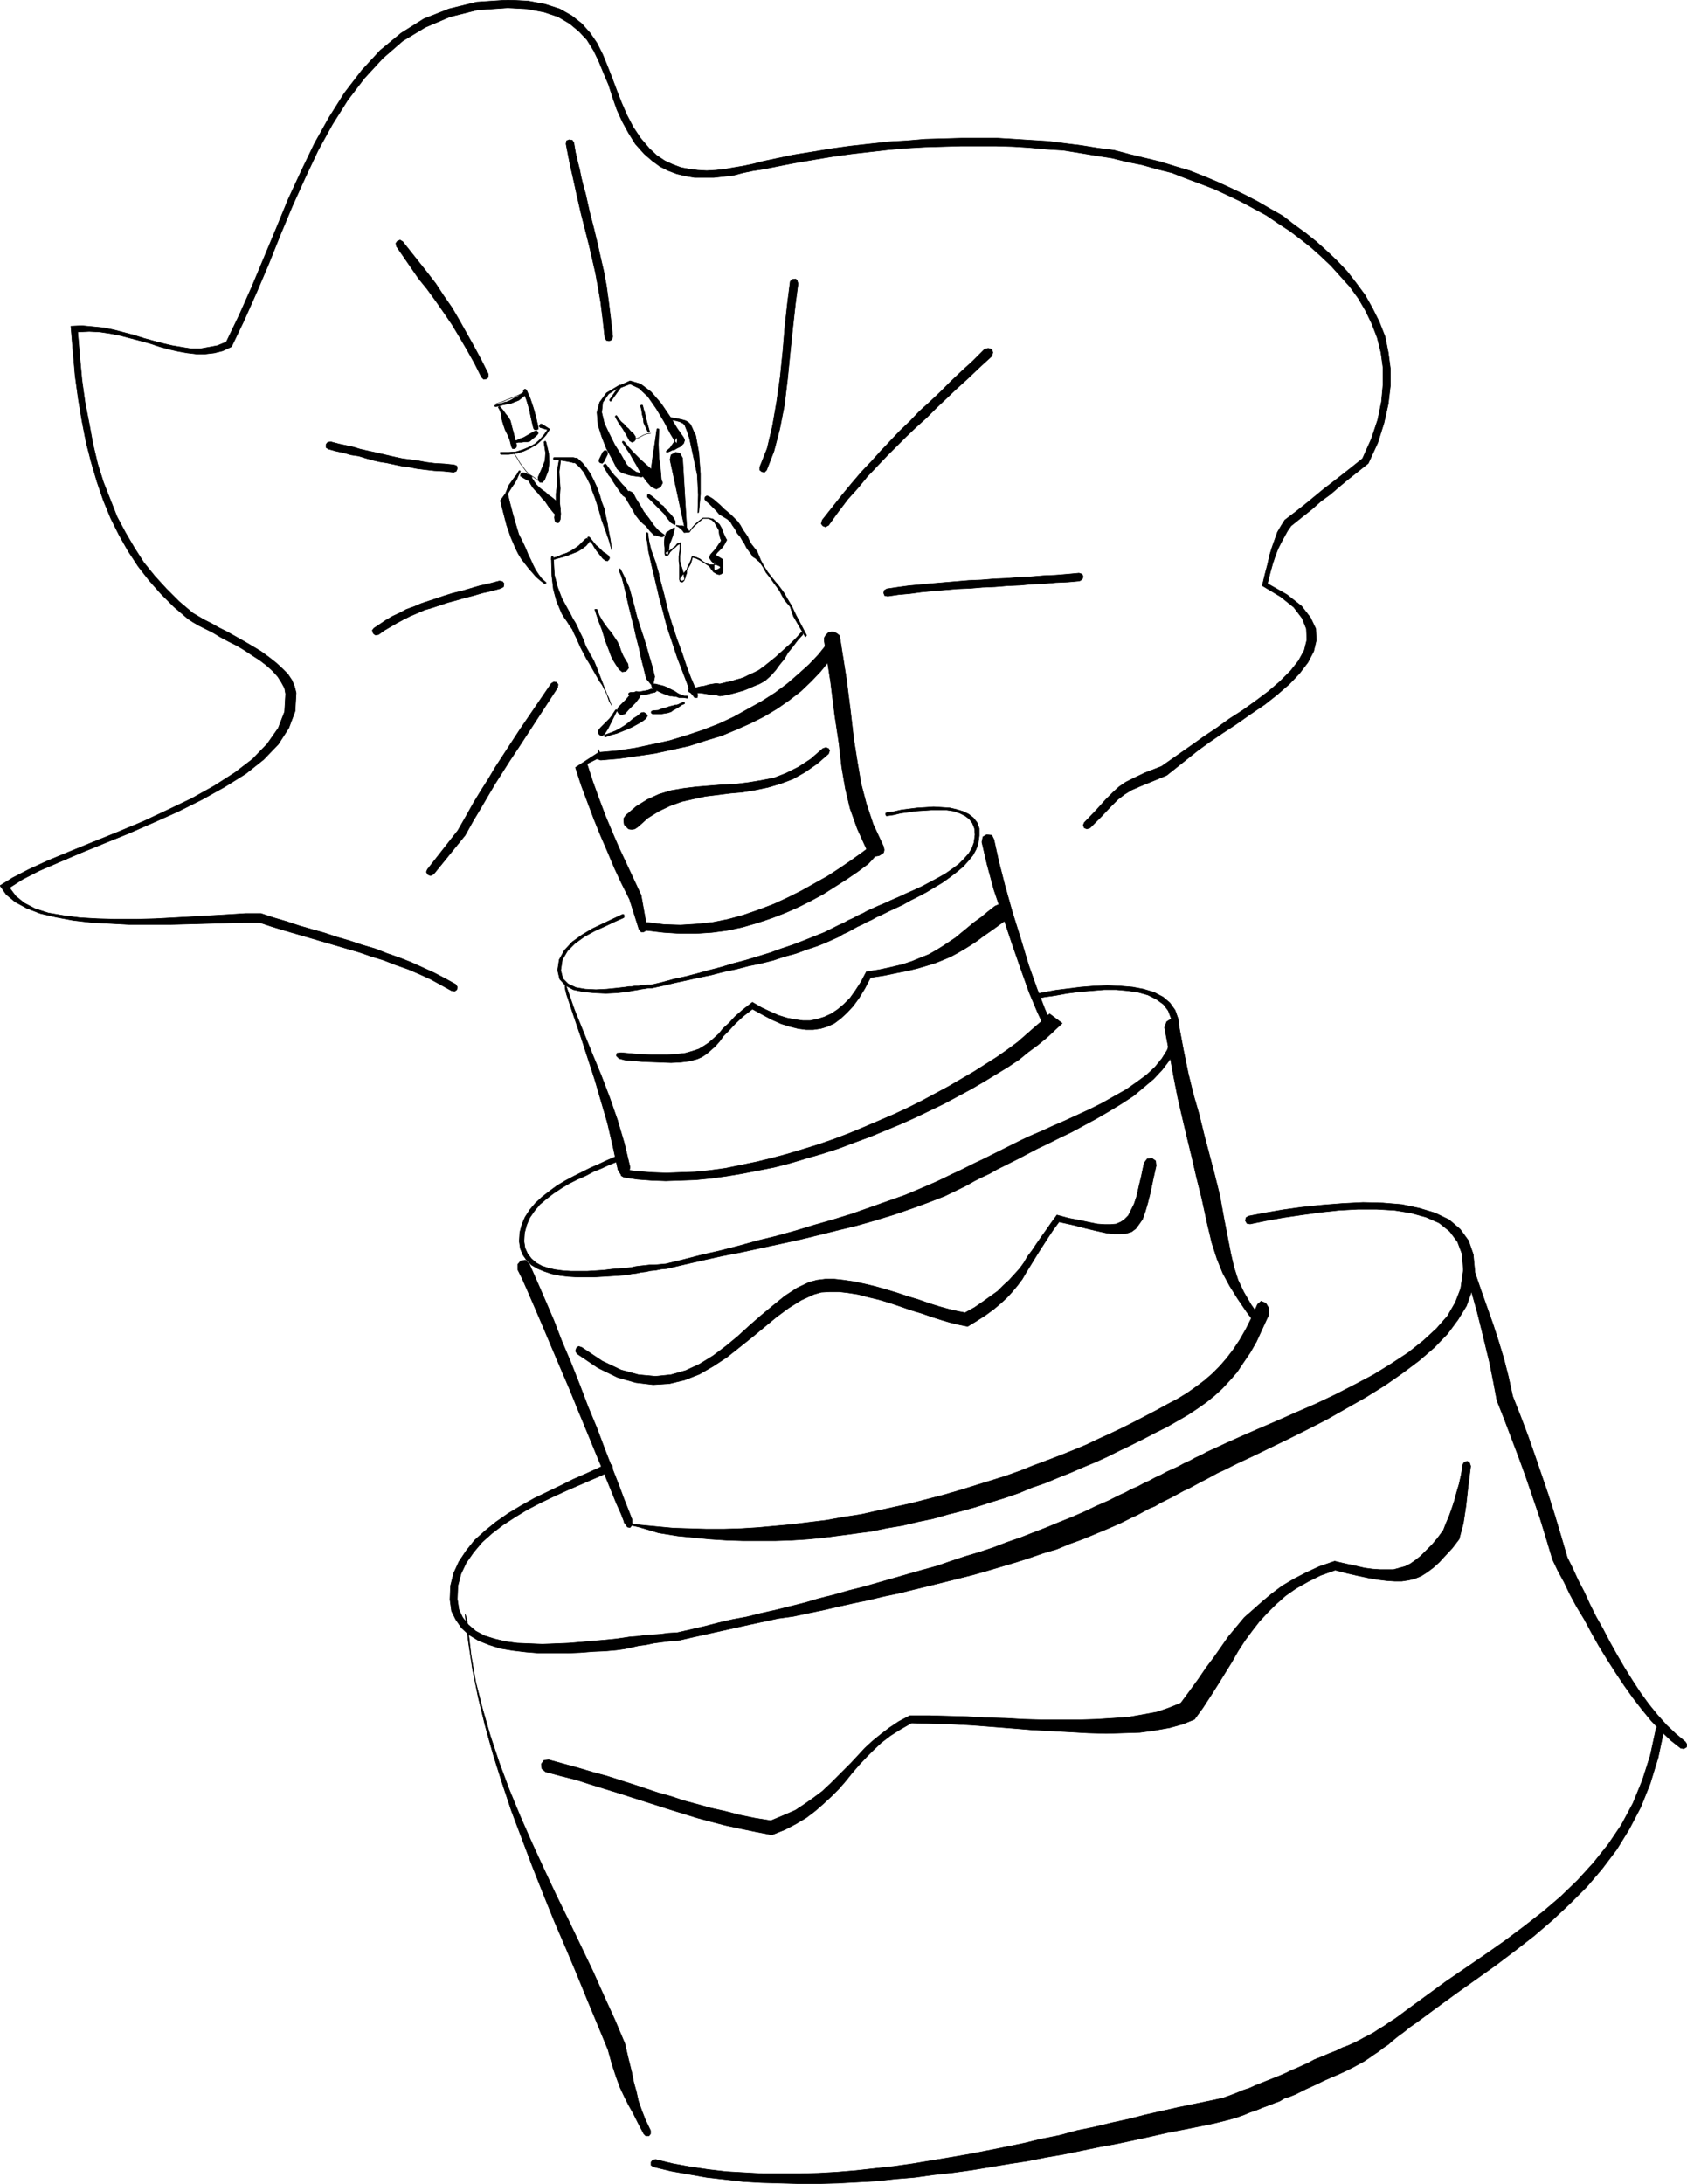 <svg xmlns="http://www.w3.org/2000/svg" width="3.213in" height="4.157in" fill-rule="evenodd" stroke-linecap="round" preserveAspectRatio="none" viewBox="0 0 3213 4157"><style>.pen0{stroke:#000;stroke-width:1;stroke-linejoin:round}.pen1{stroke:none}.brush2{fill:#000}</style><path d="m1163 2800-18 9-21 9-23 10-23 10-24 11-25 12-25 13-23 14-23 15-21 16-19 17-16 19-14 20-10 21-6 23-1 25 3 20 7 15 11 14 14 12 17 9 19 6 21 5 22 3 24 1 24 1 25-1 25-1 24-2 23-2 23-2 20-2 14-2 13-2 14-1 14-2 15-1 15-1 15-2 17-1 26-6 26-6 27-7 26-6 27-5 28-7 27-6 28-7 28-7 27-8 28-7 28-8 28-7 28-8 28-8 28-8 28-8 29-8 26-9 27-9 27-8 27-9 26-10 26-9 23-9 26-10 24-10 25-10 23-10 23-11 23-10 22-11 11-5 11-6 12-5 11-6 11-5 11-6 11-5 11-6 11-5 11-5 11-6 11-5 11-6 11-5 11-6 11-5 26-12 29-13 32-14 35-15 36-16 37-16 38-18 37-19 36-19 34-21 32-21 29-23 25-23 21-24 15-26 10-26 5-35-2-30-9-24-15-20-20-16-25-11-29-8-31-5-34-2h-36l-36 2-37 4-36 5-34 5-33 6-29 6-6-1-3-5 1-6 5-3 31-6 35-6 36-5 39-4 38-3 39-2 38 1 36 3 33 7 30 9 27 13 21 18 16 22 9 26 3 32-6 38-10 28-16 26-20 27-25 26-29 25-32 24-33 23-37 23-37 21-37 21-37 19-36 18-35 17-33 16-30 14-26 13-11 5-11 6-11 6-10 5-11 6-11 6-11 5-11 6-11 6-10 5-12 6-10 6-12 5-11 6-11 6-11 5-22 11-23 10-24 10-24 10-25 9-24 10-27 8-26 9-25 8-27 8-27 8-28 8-28 7-28 7-28 7-29 7-28 7-29 6-29 7-29 6-27 6-30 7-29 6-28 6-29 4-28 6-28 6-27 6-27 6-27 6-27 6-26 6-16 1-16 2-15 2-14 3-15 2-13 3-14 3-14 2-22 2-23 1-25 2-25 1h-53l-25-2-25-3-24-4-22-7-20-8-18-11-14-13-11-16-8-16-3-22 1-26 6-24 10-22 14-21 16-20 20-18 21-17 23-16 25-15 25-14 25-12 25-12 24-12 23-10 22-10 19-9h6l4 3 1 6-4 4z" class="pen1 brush2"/><path fill="none" d="m1163 2800-18 9-21 9-23 10-23 10-24 11-25 12-25 13-23 14-23 15-21 16-19 17-16 19-14 20-10 21-6 23-1 25 3 20 7 15 11 14 14 12 17 9 19 6 21 5 22 3 24 1 24 1 25-1 25-1 24-2 23-2 23-2 20-2 14-2 13-2 14-1 14-2 15-1 15-1 15-2 17-1 26-6 26-6 27-7 26-6 27-5 28-7 27-6 28-7 28-7 27-8 28-7 28-8 28-7 28-8 28-8 28-8 28-8 29-8 26-9 27-9 27-8 27-9 26-10 26-9 23-9 26-10 24-10 25-10 23-10 23-11 23-10 22-11 11-5 11-6 12-5 11-6 11-5 11-6 11-5 11-6 11-5 11-5 11-6 11-5 11-6 11-5 11-6 11-5 26-12 29-13 32-14 35-15 36-16 37-16 38-18 37-19 36-19 34-21 32-21 29-23 25-23 21-24 15-26 10-26 5-35-2-30-9-24-15-20-20-16-25-11-29-8-31-5-34-2h-36l-36 2-37 4-36 5-34 5-33 6-29 6-6-1-3-5 1-6 5-3 31-6 35-6 36-5 39-4 38-3 39-2 38 1 36 3 33 7 30 9 27 13 21 18 16 22 9 26 3 32-6 38-10 28-16 26-20 27-25 26-29 25-32 24-33 23-37 23-37 21-37 21-37 19-36 18-35 17-33 16-30 14-26 13-11 5-11 6-11 6-10 5-11 6-11 6-11 5-11 6-11 6-10 5-12 6-10 6-12 5-11 6-11 6-11 5-22 11-23 10-24 10-24 10-25 9-24 10-27 8-26 9-25 8-27 8-27 8-28 8-28 7-28 7-28 7-29 7-28 7-29 6-29 7-29 6-27 6-30 7-29 6-28 6-29 4-28 6-28 6-27 6-27 6-27 6-27 6-26 6-16 1-16 2-15 2-14 3-15 2-13 3-14 3-14 2-22 2-23 1-25 2-25 1h-53l-25-2-25-3-24-4-22-7-20-8-18-11-14-13-11-16-8-16-3-22 1-26 6-24 10-22 14-21 16-20 20-18 21-17 23-16 25-15 25-14 25-12 25-12 24-12 23-10 22-10 19-9h6l4 3 1 6-4 4" class="pen0"/><path d="m1186 2206-12 6-13 5-15 7-15 6-15 8-16 7-16 8-15 9-15 10-13 10-13 11-10 12-9 13-6 14-4 15-1 16 2 13 5 11 7 9 9 8 11 6 12 4 13 3 15 2 15 1h32l16-1 15-1 16-2 14-1 13-1 9-1 9-2 8-1 9-1 9-1h10l10-1 11-1 33-8 35-9 35-8 35-9 36-10 37-9 36-10 36-11 35-10 36-11 34-12 34-12 34-12 31-13 30-13 29-14 15-7 14-7 14-7 15-7 14-7 14-7 14-7 14-7 16-8 17-8 21-9 22-10 23-10 24-11 24-11 24-12 23-13 23-13 20-14 19-14 16-15 13-16 10-16 6-17 3-23-1-19-6-16-9-12-14-10-16-8-18-5-20-3-22-2h-23l-24 2-24 2-23 3-22 4-21 3-19 4-4-1-1-3v-3l4-2 20-4 22-4 24-3 24-3 25-2 25-1 24 1 24 2 21 4 20 6 17 9 13 11 10 14 6 17 2 21-3 24-7 18-10 17-13 17-16 17-19 16-19 16-23 15-23 14-24 14-24 13-24 13-23 11-22 11-21 10-19 10-15 8-14 7-14 7-14 7-14 8-15 7-14 7-14 8-14 7-29 14-31 12-33 12-32 11-36 11-35 10-37 9-36 9-37 9-37 8-37 8-37 8-36 7-36 8-35 8-34 8-11 1-10 2-10 1-9 2-9 1-9 2-9 1-9 2-14 1-15 1-16 1-17 1h-33l-17-1-16-2-15-3-15-5-12-5-12-7-9-9-7-10-5-12-2-14 1-17 4-15 6-14 9-14 11-13 12-11 14-11 15-11 15-9 17-9 16-8 16-8 16-7 15-7 14-6 12-6h4l2 2 1 4-3 3z" class="pen1 brush2"/><path fill="none" d="m1186 2206-12 6-13 5-15 7-15 6-15 8-16 7-16 8-15 9-15 10-13 10-13 11-10 12-9 13-6 14-4 15-1 16 2 13 5 11 7 9 9 8 11 6 12 4 13 3 15 2 15 1h32l16-1 15-1 16-2 14-1 13-1 9-1 9-2 8-1 9-1 9-1h10l10-1 11-1 33-8 35-9 35-8 35-9 36-10 37-9 36-10 36-11 35-10 36-11 34-12 34-12 34-12 31-13 30-13 29-14 15-7 14-7 14-7 15-7 14-7 14-7 14-7 14-7 16-8 17-8 21-9 22-10 23-10 24-11 24-11 24-12 23-13 23-13 20-14 19-14 16-15 13-16 10-16 6-17 3-23-1-19-6-16-9-12-14-10-16-8-18-5-20-3-22-2h-23l-24 2-24 2-23 3-22 4-21 3-19 4-4-1-1-3v-3l4-2 20-4 22-4 24-3 24-3 25-2 25-1 24 1 24 2 21 4 20 6 17 9 13 11 10 14 6 17 2 21-3 24-7 18-10 17-13 17-16 17-19 16-19 16-23 15-23 14-24 14-24 13-24 13-23 11-22 11-21 10-19 10-15 8-14 7-14 7-14 7-14 8-15 7-14 7-14 8-14 7-29 14-31 12-33 12-32 11-36 11-35 10-37 9-36 9-37 9-37 8-37 8-37 8-36 7-36 8-35 8-34 8-11 1-10 2-10 1-9 2-9 1-9 2-9 1-9 2-14 1-15 1-16 1-17 1h-33l-17-1-16-2-15-3-15-5-12-5-12-7-9-9-7-10-5-12-2-14 1-17 4-15 6-14 9-14 11-13 12-11 14-11 15-11 15-9 17-9 16-8 16-8 16-7 15-7 14-6 12-6h4l2 2 1 4-3 3" class="pen0"/><path d="m1188 1747-16 7-19 9-20 9-20 11-18 13-14 14-10 17-3 20 4 16 10 10 15 7 18 3 20 1 20-1 20-2 17-2 6-1h5l6-1h6l5-1h7l6-1h7l21-5 22-6 23-5 23-6 22-6 23-6 23-7 23-6 23-7 23-7 22-8 21-7 21-8 20-8 20-8 18-9 10-5 9-4 9-5 9-4 9-5 9-4 9-5 9-4 11-5 12-5 13-6 14-6 15-7 16-7 15-7 15-8 15-8 14-8 13-9 12-9 10-10 9-10 6-10 4-11 2-15-1-12-4-10-6-8-8-6-10-5-12-4-13-2h-29l-15 1-15 1-14 2-15 2-12 3-13 2h-2l-1-2v-3l2-1 14-2 13-3 15-2 16-2 17-1 14-1 16 1 15 1 13 3 13 4 10 5 9 7 7 9 4 11v14l-2 15-4 11-6 11-9 11-10 11-12 10-13 10-14 10-15 9-15 9-15 8-16 8-14 8-15 7-13 6-12 6-11 5-9 5-9 4-9 5-9 4-9 5-9 5-9 4-8 5-20 9-19 8-21 7-22 8-22 6-21 7-24 6-24 5-23 6-24 5-23 6-24 5-23 5-23 5-21 5-23 5h-7l-6 1-7 1-5 1-6 1-6 1-5 1-6 1-18 2-21 1-22-1-21-2-19-4-15-8-11-12-4-17 3-20 10-18 15-16 18-13 20-12 21-10 19-9 17-8h3l1 2v2l-1 2z" class="pen1 brush2"/><path fill="none" d="m1188 1747-16 7-19 9-20 9-20 11-18 13-14 14-10 17-3 20 4 16 10 10 15 7 18 3 20 1 20-1 20-2 17-2 6-1h5l6-1h6l5-1h7l6-1h7l21-5 22-6 23-5 23-6 22-6 23-6 23-7 23-6 23-7 23-7 22-8 21-7 21-8 20-8 20-8 18-9 10-5 9-4 9-5 9-4 9-5 9-4 9-5 9-4 11-5 12-5 13-6 14-6 15-7 16-7 15-7 15-8 15-8 14-8 13-9 12-9 10-10 9-10 6-10 4-11 2-15-1-12-4-10-6-8-8-6-10-5-12-4-13-2h-29l-15 1-15 1-14 2-15 2-12 3-13 2h-2l-1-2v-3l2-1 14-2 13-3 15-2 16-2 17-1 14-1 16 1 15 1 13 3 13 4 10 5 9 7 7 9 4 11v14l-2 15-4 11-6 11-9 11-10 11-12 10-13 10-14 10-15 9-15 9-15 8-16 8-14 8-15 7-13 6-12 6-11 5-9 5-9 4-9 5-9 4-9 5-9 5-9 4-8 5-20 9-19 8-21 7-22 8-22 6-21 7-24 6-24 5-23 6-24 5-23 6-24 5-23 5-23 5-21 5-23 5h-7l-6 1-7 1-5 1-6 1-6 1-5 1-6 1-18 2-21 1-22-1-21-2-19-4-15-8-11-12-4-17 3-20 10-18 15-16 18-13 20-12 21-10 19-9 17-8h3l1 2v2l-1 2" class="pen0"/><path d="m1188 2898 31 5 31 3 32 3 31 1 33 1h32l33-1 32-2 33-3 33-3 32-4 33-4 33-6 33-5 31-7 32-7 32-7 31-8 31-8 31-9 29-9 29-9 29-9 28-10 25-10 27-10 26-10 25-10 24-10 23-11 22-10 21-10 24-12 23-12 21-11 20-11 19-10 18-11 17-12 16-12 15-13 14-14 13-15 13-17 12-18 12-21 11-22 11-25 7-6 9 4 6 10-1 13-12 26-11 24-12 21-13 19-12 18-14 16-14 15-14 13-16 13-17 12-18 12-19 11-21 12-22 11-23 12-26 13-21 10-22 11-22 10-24 10-23 10-25 10-24 10-26 9-24 10-26 9-26 8-28 9-28 8-28 7-28 8-29 6-29 7-30 5-29 6-30 4-30 4-31 4-30 3-31 2-31 1h-62l-31-1-31-2-31-3-31-3-31-5-6-1-10-3-13-4-14-4-13-3-10-4-6-2z" class="pen1 brush2"/><path fill="none" d="m1188 2898 31 5 31 3 32 3 31 1 33 1h32l33-1 32-2 33-3 33-3 32-4 33-4 33-6 33-5 31-7 32-7 32-7 31-8 31-8 31-9 29-9 29-9 29-9 28-10 25-10 27-10 26-10 25-10 24-10 23-11 22-10 21-10 24-12 23-12 21-11 20-11 19-10 18-11 17-12 16-12 15-13 14-14 13-15 13-17 12-18 12-21 11-22 11-25 7-6 9 4 6 10-1 13-12 26-11 24-12 21-13 19-12 18-14 16-14 15-14 13-16 13-17 12-18 12-19 11-21 12-22 11-23 12-26 13-21 10-22 11-22 10-24 10-23 10-25 10-24 10-26 9-24 10-26 9-26 8-28 9-28 8-28 7-28 8-29 6-29 7-30 5-29 6-30 4-30 4-31 4-30 3-31 2-31 1h-62l-31-1-31-2-31-3-31-3-31-5-6-1-10-3-13-4-14-4-13-3-10-4-6-2h0" class="pen0"/><path d="m1190 2227 26 3 26 2 27 1 27-1 28-1 29-3 29-4 29-6 29-6 29-7 30-8 30-9 29-9 29-10 29-11 29-12 28-12 28-12 28-13 26-13 26-14 26-14 24-14 24-14 22-14 22-14 20-14 19-14 16-14 16-14 15-13 14-13 24 18-14 13-15 14-17 14-19 14-17 14-21 14-23 14-23 14-24 14-26 14-26 14-27 13-27 13-29 13-29 12-29 12-30 11-29 11-31 10-31 9-30 9-31 8-30 6-31 6-30 5-29 4-30 3-28 1-29 1-27-1-27-2-26-4-5-3-1-5 2-5 6-1z" class="pen1 brush2"/><path fill="none" d="m1190 2227 26 3 26 2 27 1 27-1 28-1 29-3 29-4 29-6 29-6 29-7 30-8 30-9 29-9 29-10 29-11 29-12 28-12 28-12 28-13 26-13 26-14 26-14 24-14 24-14 22-14 22-14 20-14 19-14 16-14 16-14 15-13 14-13 24 18-14 13-15 14-17 14-19 14-17 14-21 14-23 14-23 14-24 14-26 14-26 14-27 13-27 13-29 13-29 12-29 12-30 11-29 11-31 10-31 9-30 9-31 8-30 6-31 6-30 5-29 4-30 3-28 1-29 1-27-1-27-2-26-4-5-3-1-5 2-5 6-1" class="pen0"/><path d="m1232 1756 33 4 31 1 32-2 29-3 30-6 29-8 29-10 29-11 26-12 26-13 25-14 25-14 23-15 22-15 21-15 20-15 8-1 1 10-6 15-11 12-20 15-22 15-22 14-22 14-24 13-24 12-25 11-26 10-27 9-28 8-28 6-30 4-30 2h-31l-31-2-34-4-5-3-1-6 2-4 6-2z" class="pen1 brush2"/><path fill="none" d="m1232 1756 33 4 31 1 32-2 29-3 30-6 29-8 29-10 29-11 26-12 26-13 25-14 25-14 23-15 22-15 21-15 20-15 8-1 1 10-6 15-11 12-20 15-22 15-22 14-22 14-24 13-24 12-25 11-26 10-27 9-28 8-28 6-30 4-30 2h-31l-31-2-34-4-5-3-1-6 2-4 6-2" class="pen0"/><path d="m1249 4111 33 8 33 6 34 5 34 4 35 2 35 2h70l36-1 35-2 36-3 36-4 37-4 35-5 36-6 36-6 35-6 36-7 35-7 34-7 33-8 35-7 33-9 34-7 33-8 32-7 31-8 31-7 31-7 29-6 29-6 28-6 14-5 13-5 12-5 12-4 11-5 10-4 10-4 10-4 10-4 10-4 9-4 10-5 10-4 11-5 11-5 11-6 15-6 14-6 13-5 12-6 11-4 11-5 10-5 9-5 10-5 9-5 9-6 10-6 10-7 11-7 11-8 12-9 37-27 37-27 38-26 38-26 37-26 36-27 36-28 34-29 32-31 30-33 28-35 25-37 22-41 18-44 15-47 11-51 3-5 6-1 4 3 2 6-11 52-15 49-18 45-22 42-24 39-28 37-29 34-32 32-33 31-35 30-36 28-37 28-38 27-38 27-37 27-38 28-13 9-11 9-11 8-10 8-9 8-9 6-9 7-9 6-10 7-9 6-11 6-11 6-12 6-13 6-14 6-16 7-12 6-11 5-11 5-10 5-10 5-10 4-10 3-10 6-11 4-10 4-11 4-12 5-12 4-12 5-14 5-14 4-28 7-29 6-30 6-31 6-31 7-32 7-33 7-33 6-34 7-34 7-35 6-35 7-33 5-36 6-36 6-36 5-37 4-36 5-37 3-36 4-37 2-36 2-37 1h-36l-36-1-36-1-35-2-35-4-35-4-34-6-34-6-33-8-5-3v-6l3-4 6-1z" class="pen1 brush2"/><path fill="none" d="m1249 4111 33 8 33 6 34 5 34 4 35 2 35 2h70l36-1 35-2 36-3 36-4 37-4 35-5 36-6 36-6 35-6 36-7 35-7 34-7 33-8 35-7 33-9 34-7 33-8 32-7 31-8 31-7 31-7 29-6 29-6 28-6 14-5 13-5 12-5 12-4 11-5 10-4 10-4 10-4 10-4 10-4 9-4 10-5 10-4 11-5 11-5 11-6 15-6 14-6 13-5 12-6 11-4 11-5 10-5 9-5 10-5 9-5 9-6 10-6 10-7 11-7 11-8 12-9 37-27 37-27 38-26 38-26 37-26 36-27 36-28 34-29 32-31 30-33 28-35 25-37 22-41 18-44 15-47 11-51 3-5 6-1 4 3 2 6-11 52-15 49-18 45-22 42-24 39-28 37-29 34-32 32-33 31-35 30-36 28-37 28-38 27-38 27-37 27-38 28-13 9-11 9-11 8-10 8-9 8-9 6-9 7-9 6-10 7-9 6-11 6-11 6-12 6-13 6-14 6-16 7-12 6-11 5-11 5-10 5-10 5-10 4-10 3-10 6-11 4-10 4-11 4-12 5-12 4-12 5-14 5-14 4-28 7-29 6-30 6-31 6-31 7-32 7-33 7-33 6-34 7-34 7-35 6-35 7-33 5-36 6-36 6-36 5-37 4-36 5-37 3-36 4-37 2-36 2-37 1h-36l-36-1-36-1-35-2-35-4-35-4-34-6-34-6-33-8-5-3v-6l3-4 6-1" class="pen0"/><path d="m891 3098 6 52 9 52 13 51 15 52 17 51 19 51 21 51 22 50 23 50 23 49 24 49 23 48 23 48 21 47 21 46 19 45 7 30 6 24 4 20 5 18 4 18 6 17 7 18 10 21v6l-3 4h-6l-4-4-11-21-9-18-9-16-8-16-8-17-7-19-8-24-8-29-19-46-20-48-20-49-21-50-22-51-21-52-21-53-20-53-20-53-18-54-17-54-15-54-13-53-11-54-8-53-6-50v-2l2 6 2 9 1 10z" class="pen1 brush2"/><path fill="none" d="m891 3098 6 52 9 52 13 51 15 52 17 51 19 51 21 51 22 50 23 50 23 49 24 49 23 48 23 48 21 47 21 46 19 45 7 30 6 24 4 20 5 18 4 18 6 17 7 18 10 21v6l-3 4h-6l-4-4-11-21-9-18-9-16-8-16-8-17-7-19-8-24-8-29-19-46-20-48-20-49-21-50-22-51-21-52-21-53-20-53-20-53-18-54-17-54-15-54-13-53-11-54-8-53-6-50v-2l2 6 2 9 1 10" class="pen0"/><path d="m2800 2394 11 34 11 32 11 31 11 31 10 31 10 33 9 35 8 37 15 38 14 37 13 37 13 38 13 38 12 38 12 40 12 41 10 20 10 22 12 23 11 24 12 24 13 23 13 25 14 25 14 24 15 24 15 23 16 22 17 21 17 19 18 17 18 15 3 5-1 5-5 3-6-1-19-15-19-18-18-19-18-22-17-22-17-24-16-24-16-25-16-26-14-25-14-26-14-23-13-24-11-23-12-22-10-21-12-40-12-39-13-38-13-38-13-36-14-37-14-37-15-38-7-37-7-35-8-33-8-33-8-32-9-32-9-33-10-33 1-6 5-3 5 1 4 4z" class="pen1 brush2"/><path fill="none" d="m2800 2394 11 34 11 32 11 31 11 31 10 31 10 33 9 35 8 37 15 38 14 37 13 37 13 38 13 38 12 38 12 40 12 41 10 20 10 22 12 23 11 24 12 24 13 23 13 25 14 25 14 24 15 24 15 23 16 22 17 21 17 19 18 17 18 15 3 5-1 5-5 3-6-1-19-15-19-18-18-19-18-22-17-22-17-24-16-24-16-25-16-26-14-25-14-26-14-23-13-24-11-23-12-22-10-21-12-40-12-39-13-38-13-38-13-36-14-37-14-37-15-38-7-37-7-35-8-33-8-33-8-32-9-32-9-33-10-33 1-6 5-3 5 1 4 4" class="pen0"/><path d="m2245 1951 9 48 9 44 10 41 11 38 9 37 10 38 10 38 10 40 8 44 7 36 6 31 6 26 8 25 11 23 14 24 19 27 3 8v7l-4 3-6-4-21-28-17-25-15-24-13-24-11-27-10-31-9-38-10-46-10-40-9-39-9-37-9-38-9-39-8-41-8-44-9-48 4-11 8-5 9 2 6 9z" class="pen1 brush2"/><path fill="none" d="m2245 1951 9 48 9 44 10 41 11 38 9 37 10 38 10 38 10 40 8 44 7 36 6 31 6 26 8 25 11 23 14 24 19 27 3 8v7l-4 3-6-4-21-28-17-25-15-24-13-24-11-27-10-31-9-38-10-46-10-40-9-39-9-37-9-38-9-39-8-41-8-44-9-48 4-11 8-5 9 2 6 9" class="pen0"/><path d="m1008 2406 8 18 11 25 13 30 15 35 15 39 17 40 17 43 16 42 17 41 15 40 14 36 13 33 10 27 8 20 5 13 2 5v10l-4 5-5-1-5-7-2-5-5-13-9-20-11-27-13-32-15-36-16-39-17-41-17-42-18-42-17-40-16-38-15-35-13-30-11-25-9-18v-10l6-7 9-1 7 7z" class="pen1 brush2"/><path fill="none" d="m1008 2406 8 18 11 25 13 30 15 35 15 39 17 40 17 43 16 42 17 41 15 40 14 36 13 33 10 27 8 20 5 13 2 5v10l-4 5-5-1-5-7-2-5-5-13-9-20-11-27-13-32-15-36-16-39-17-41-17-42-18-42-17-40-16-38-15-35-13-30-11-25-9-18v-10l6-7 9-1 7 7" class="pen0"/><path d="m1079 1879 15 43 17 42 17 42 17 41 16 42 15 43 13 44 11 46-2 10-7 4-9-1-5-8-10-46-10-43-12-41-12-41-13-40-13-40-14-41-14-42-2-8-1-7 1-3 2 4z" class="pen1 brush2"/><path fill="none" d="m1079 1879 15 43 17 42 17 42 17 41 16 42 15 43 13 44 11 46-2 10-7 4-9-1-5-8-10-46-10-43-12-41-12-41-13-40-13-40-14-41-14-42-2-8-1-7 1-3 2 4" class="pen0"/><path d="m1893 1598 9 41 12 47 14 50 16 51 15 50 16 45 15 39 13 29v6l-3 4-6 1-4-4-14-30-16-38-16-45-17-49-17-51-17-50-13-48-10-43 2-10 7-4 10 1 4 8z" class="pen1 brush2"/><path fill="none" d="m1893 1598 9 41 12 47 14 50 16 51 15 50 16 45 15 39 13 29v6l-3 4-6 1-4-4-14-30-16-38-16-45-17-49-17-51-17-50-13-48-10-43 2-10 7-4 10 1 4 8" class="pen0"/><path d="m1144 1441-26 13 11 34 12 33 12 32 13 31 13 30 14 30 14 30 14 30 11 61-1 6-5 3h-5l-4-5-18-57-15-30-14-30-13-31-13-30-13-32-12-32-12-32-11-34 43-28v-6h1l2 5 2 9z" class="pen1 brush2"/><path fill="none" d="m1144 1441-26 13 11 34 12 33 12 32 13 31 13 30 14 30 14 30 14 30 11 61-1 6-5 3h-5l-4-5-18-57-15-30-14-30-13-31-13-30-13-32-12-32-12-32-11-34 43-28v-6h1l2 5 2 9" class="pen0"/><path d="m1600 1216 12 76 8 63 6 52 7 44 7 41 10 38 13 39 20 43 1 6-1 5-4 3-5 3-6 1-6-1-5-2-4-5-20-44-14-39-9-38-7-41-5-44-8-53-8-64-12-78v-7l3-5 5-5 5-1h5l6 3 5 4 1 6z" class="pen1 brush2"/><path fill="none" d="m1600 1216 12 76 8 63 6 52 7 44 7 41 10 38 13 39 20 43 1 6-1 5-4 3-5 3-6 1-6-1-5-2-4-5-20-44-14-39-9-38-7-41-5-44-8-53-8-64-12-78v-7l3-5 5-5 5-1h5l6 3 5 4 1 6" class="pen0"/><path d="m1143 1432 34-3 33-5 33-7 32-7 33-10 30-10 31-12 28-13 27-15 27-15 25-16 23-17 22-19 20-18 18-19 16-20 9-6 5 7-1 13-8 17-17 21-18 19-20 19-22 17-23 16-25 15-26 13-27 12-29 12-30 9-31 10-32 7-32 7-34 5-35 5-35 3-6-2-2-5 2-5 5-3z" class="pen1 brush2"/><path fill="none" d="m1143 1432 34-3 33-5 33-7 32-7 33-10 30-10 31-12 28-13 27-15 27-15 25-16 23-17 22-19 20-18 18-19 16-20 9-6 5 7-1 13-8 17-17 21-18 19-20 19-22 17-23 16-25 15-26 13-27 12-29 12-30 9-31 10-32 7-32 7-34 5-35 5-35 3-6-2-2-5 2-5 5-3" class="pen0"/><path d="m991 898-4 8-3 7-4 7-5 7-8 13 3 13 6 23 6 21 6 20 9 18 5 11 4 10 5 10 4 9 5 10 6 9 6 8 7 6 1 1v1l-2 1h-1l-8-6-8-7-7-8-7-8-7-9-7-9-6-10-5-10-9-21-8-23-6-23-6-24 10-14 6-15 5-7 5-7 5-6 4-7 1-1h1l1 1v1z" class="pen1 brush2"/><path fill="none" d="m991 898-4 8-3 7-4 7-5 7-8 13 3 13 6 23 6 21 6 20 9 18 5 11 4 10 5 10 4 9 5 10 6 9 6 8 7 6 1 1v1l-2 1h-1l-8-6-8-7-7-8-7-8-7-9-7-9-6-10-5-10-9-21-8-23-6-23-6-24 10-14 6-15 5-7 5-7 5-6 4-7 1-1h1l1 1v1" class="pen0"/><path d="M1055 871h37l4 1h3l10 9 8 10 8 12 6 12 6 13 5 14 4 14 5 13 3 15 3 13 2 13 3 15 1 6 1 8 1 7v1l-5-18-7-20-7-19-5-18-4-13-4-12-5-13-4-12-6-12-6-11-8-10-9-8h-3l-3-1-5-1-5-1-6-1-6-1-6-1h-6l-1-1v-2l1-1z" class="pen1 brush2"/><path fill="none" d="M1055 871h37l4 1h3l10 9 8 10 8 12 6 12 6 13 5 14 4 14 5 13 3 15 3 13 2 13 3 15 1 6 1 8 1 7v1l-5-18-7-20-7-19-5-18-4-13-4-12-5-13-4-12-6-12-6-11-8-10-9-8h-3l-3-1-5-1-5-1-6-1-6-1-6-1h-6l-1-1v-2l1-1" class="pen0"/><path d="m1051 1063 10-3 9-4 9-3 8-4 8-5 7-5 6-6 6-6 3-2 4 1 2 2-1 4-6 7-8 6-8 5-8 3-10 4-9 3-11 3-10 3h-1l-1-1v-1l1-1z" class="pen1 brush2"/><path fill="none" d="m1051 1063 10-3 9-4 9-3 8-4 8-5 7-5 6-6 6-6 3-2 4 1 2 2-1 4-6 7-8 6-8 5-8 3-10 4-9 3-11 3-10 3h-1l-1-1v-1l1-1" class="pen0"/><path d="m1054 1061 2 34 6 23 8 21 12 22 5 9 4 8 5 8 4 8 4 9 4 8 4 9 3 9 2 4 4 7 3 6 2 3 5 9 5 12 5 13 5 13 5 13 5 13 4 12 5 9-2-4-4-11-5-10-3-6-4-8-5-7-4-7-4-7-4-7-4-7-4-7-5-8-11-21-4-9-4-9-4-8-4-9-5-7-5-8-5-7-5-8-10-24-6-22-3-26-1-35 1-2h2l1 2z" class="pen1 brush2"/><path fill="none" d="m1054 1061 2 34 6 23 8 21 12 22 5 9 4 8 5 8 4 8 4 9 4 8 4 9 3 9 2 4 4 7 3 6 2 3 5 9 5 12 5 13 5 13 5 13 5 13 4 12 5 9-2-4-4-11-5-10-3-6-4-8-5-7-4-7-4-7-4-7-4-7-4-7-5-8-11-21-4-9-4-9-4-8-4-9-5-7-5-8-5-7-5-8-10-24-6-22-3-26-1-35 1-2h2l1 2" class="pen0"/><path d="m1123 1023 4 5 4 5 4 5 5 4 5 5 4 4 5 3 5 4 2 4-1 3-3 3-4-1-5-4-4-5-4-5-4-5-4-6-4-7-4-4-4-6-1-1 1-2h1l2 1z" class="pen1 brush2"/><path fill="none" d="m1123 1023 4 5 4 5 4 5 5 4 5 5 4 4 5 3 5 4 2 4-1 3-3 3-4-1-5-4-4-5-4-5-4-5-4-6-4-7-4-4-4-6-1-1 1-2h1l2 1" class="pen0"/><path d="m1182 1084 6 12 5 11 5 11 4 14 6 22 5 20 6 19 6 18 6 19 5 18 6 20 5 20-3 15v2h-2l-1-1-10-12-5-20-5-20-4-19-5-19-4-18-5-20-5-20-5-22-3-13-3-12-3-11-5-12v-1l1-2h1l1 1z" class="pen1 brush2"/><path fill="none" d="m1182 1084 6 12 5 11 5 11 4 14 6 22 5 20 6 19 6 18 6 19 5 18 6 20 5 20-3 15v2h-2l-1-1-10-12-5-20-5-20-4-19-5-19-4-18-5-20-5-20-5-22-3-13-3-12-3-11-5-12v-1l1-2h1l1 1" class="pen0"/><path d="m1178 1346 7-7 7-7 6-7 8-6 6-3 5 3 3 4-3 6-7 9-6 6-7 7-7 8-7 2-5-3-3-5 3-7z" class="pen1 brush2"/><path fill="none" d="m1178 1346 7-7 7-7 6-7 8-6 6-3 5 3 3 4-3 6-7 9-6 6-7 7-7 8-7 2-5-3-3-5 3-7" class="pen0"/><path d="M1201 1318h6l6-1h5l5-1 6-1 5-1 5-2 6-1h3l2 2v3l-3 2-6 1-6 2-5 1-6 1h-11l-6 2h-6l-3-2-1-2 1-2 3-1z" class="pen1 brush2"/><path fill="none" d="M1201 1318h6l6-1h5l5-1 6-1 5-1 5-2 6-1h3l2 2v3l-3 2-6 1-6 2-5 1-6 1h-11l-6 2h-6l-3-2-1-2 1-2 3-1" class="pen0"/><path d="m1175 1353-6 12-6 12-5 10-7 11-5 3-4-2-3-4 1-5 4-5 4-4 5-5 4-4 4-4 4-5 3-5 4-6 1-1h1l1 1v1z" class="pen1 brush2"/><path fill="none" d="m1175 1353-6 12-6 12-5 10-7 11-5 3-4-2-3-4 1-5 4-5 4-4 5-5 4-4 4-4 4-5 3-5 4-6 1-1h1l1 1v1" class="pen0"/><path d="m1152 1399 11-4 10-4 9-5 8-5 8-6 8-7 8-5 7-6 5-1 5 3 2 4-3 5-8 6-9 5-9 5-9 4-10 4-10 4-11 3-11 4h-1l-1-2v-1l1-1z" class="pen1 brush2"/><path fill="none" d="m1152 1399 11-4 10-4 9-5 8-5 8-6 8-7 8-5 7-6 5-1 5 3 2 4-3 5-8 6-9 5-9 5-9 4-10 4-10 4-11 3-11 4h-1l-1-2v-1l1-1" class="pen0"/><path d="m1243 1353 11-1 2-1 2-1 11-3 6-2 4-1 4-1 3-1h3l3-1 4-2 5-2h1l2 1v1l-1 1-5 2-4 3-3 2-2 1-3 2-4 2-4 3-6 2-12 2h-17l-2-1-1-2 1-2 2-1z" class="pen1 brush2"/><path fill="none" d="m1243 1353 11-1 2-1 2-1 11-3 6-2 4-1 4-1 3-1h3l3-1 4-2 5-2h1l2 1v1l-1 1-5 2-4 3-3 2-2 1-3 2-4 2-4 3-6 2-12 2h-17l-2-1-1-2 1-2 2-1" class="pen0"/><path d="m1308 1329-6-1h-9l-5-2h-3l-5-1h-4l-5-2-6-2-7-3-6-3-7-3-3-3-1-4 3-3h4l8 2 8 2 5 2 8 4 4 2 4 2 3 2 3 2 4 2 4 1 4 2h6l1 1v3h-2z" class="pen1 brush2"/><path fill="none" d="m1308 1329-6-1h-9l-5-2h-3l-5-1h-4l-5-2-6-2-7-3-6-3-7-3-3-3-1-4 3-3h4l8 2 8 2 5 2 8 4 4 2 4 2 3 2 3 2 4 2 4 1 4 2h6l1 1v3h-2" class="pen0"/><path d="m1137 1160 4 11 5 9 6 9 6 8 6 7 6 9 6 9 4 9 3 9 4 9 4 7 5 8 1 8-5 6-7 1-6-5-6-9-5-8-4-8-4-11-7-18-6-20-7-18-7-21v-1h4z" class="pen1 brush2"/><path fill="none" d="m1137 1160 4 11 5 9 6 9 6 8 6 7 6 9 6 9 4 9 3 9 4 9 4 7 5 8 1 8-5 6-7 1-6-5-6-9-5-8-4-8-4-11-7-18-6-20-7-18-7-21v-1h4M979 863l6 9 5 9 6 8 6 8 6 6 8 5 8 6 10 4" class="pen0"/><path d="m1040 842 5 21 1 17-2 16-7 18-4 4h-5l-3-4v-6l7-16 6-15 1-15-3-20v-1l2-1h1l1 2z" class="pen1 brush2"/><path fill="none" d="m1040 842 5 21 1 17-2 16-7 18-4 4h-5l-3-4v-6l7-16 6-15 1-15-3-20v-1l2-1h1l1 2" class="pen0"/><path d="M955 861h14l14-1 13-4 12-5 11-6 9-8 8-9 7-10-14-4-2-2 1-3 2-2 3 1 14 9-7 11-8 9-10 9-12 7-13 6-13 4-15 2h-15l-1-1v-3h2z" class="pen1 brush2"/><path fill="none" d="M955 861h14l14-1 13-4 12-5 11-6 9-8 8-9 7-10-14-4-2-2 1-3 2-2 3 1 14 9-7 11-8 9-10 9-12 7-13 6-13 4-15 2h-15l-1-1v-3h2" class="pen0"/><path d="m974 850-3-12-4-10-5-10-4-12-2-7-1-8-2-8-3-6-1-1 1-2h1l2 1 5 6 5 7 5 6 4 7 3 12 3 11 3 12 3 12-1 4-3 2h-4l-2-4z" class="pen1 brush2"/><path fill="none" d="m974 850-3-12-4-10-5-10-4-12-2-7-1-8-2-8-3-6-1-1 1-2h1l2 1 5 6 5 7 5 6 4 7 3 12 3 11 3 12 3 12-1 4-3 2h-4l-2-4m-30-81 9-3 8-3 7-3 8-3 7-3 7-3 6-3 7-3" class="pen0"/><path d="m1003 743 7 16 6 18 5 18 4 18v4l-3 1h-4l-2-3-4-17-4-19-5-17-6-16v-3l2-2h2l2 2z" class="pen1 brush2"/><path fill="none" d="m1003 743 7 16 6 18 5 18 4 18v4l-3 1h-4l-2-3-4-17-4-19-5-17-6-16v-3l2-2h2l2 2" class="pen0"/><path d="m978 840 7-2 6-3 6-2 7-4 14-8 4-1 2 2 1 3-2 3-14 12-4 1h-7l-4 1h-7l-4 1-4 1h-1l-1-2v-1l1-1z" class="pen1 brush2"/><path fill="none" d="m978 840 7-2 6-3 6-2 7-4 14-8 4-1 2 2 1 3-2 3-14 12-4 1h-7l-4 1h-7l-4 1-4 1h-1l-1-2v-1l1-1" class="pen0"/><path d="m944 771 6-2 5-1 5-2 5-1 5-2 4-2 5-3 5-2 14-10 2-1 2 1 1 3-1 2-14 11-5 2-5 2-5 2-5 1-6 1-5 1-6 2-6 1h-2l-1-1v-1l2-1z" class="pen1 brush2"/><path fill="none" d="m944 771 6-2 5-1 5-2 5-1 5-2 4-2 5-3 5-2 14-10 2-1 2 1 1 3-1 2-14 11-5 2-5 2-5 2-5 1-6 1-5 1-6 2-6 1h-2l-1-1v-1l2-1" class="pen0"/><path d="m999 900 13 6 1 1v3l8 12 6 6 6 5 6 4 5 5 6 4 5 4 6 6 5 6 1 6-2 4-2 5 2 6 1 2v3h-1l-4-5-3-3-3-3-4-5-5-6-4-6-4-6-5-5-4-5-5-6-5-5-5-6-6-10-1-2-3-1-10-6-3-2 1-4 2-2h5z" class="pen1 brush2"/><path fill="none" d="m999 900 13 6 1 1v3l8 12 6 6 6 5 6 4 5 5 6 4 5 4 6 6 5 6 1 6-2 4-2 5 2 6 1 2v3h-1l-4-5-3-3-3-3-4-5-5-6-4-6-4-6-5-5-4-5-5-6-5-5-5-6-6-10-1-2-3-1-10-6-3-2 1-4 2-2h5" class="pen0"/><path d="m1068 875-3 23 1 17 1 15-1 15v12l1 10 1 11-1 11-3 6h-4l-3-3-1-7 2-11v-11l1-12v-11l2-15v-28l4-22 1-2h2v2z" class="pen1 brush2"/><path fill="none" d="m1068 875-3 23 1 17 1 15-1 15v12l1 10 1 11-1 11-3 6h-4l-3-3-1-7 2-11v-11l1-12v-11l2-15v-28l4-22 1-2h2v2" class="pen0"/><path d="m1189 841 8 10 8 9 8 8 8 8 9 8 9 8 9 9 10 9 4 9-4 8-8 4-9-4-9-10-8-11-6-10-6-11-6-10-6-11-7-10-7-11-1-1 1-2h1l2 1z" class="pen1 brush2"/><path fill="none" d="m1189 841 8 10 8 9 8 8 8 8 9 8 9 8 9 9 10 9 4 9-4 8-8 4-9-4-9-10-8-11-6-10-6-11-6-10-6-11-7-10-7-11-1-1 1-2h1l2 1" class="pen0"/><path d="m1255 818-1 28 1 25 3 23 2 24-3 8-7 3-7-2-4-8 1-24 3-24 4-26 4-28 1-1h1l2 1v1z" class="pen1 brush2"/><path fill="none" d="m1255 818-1 28 1 25 3 23 2 24-3 8-7 3-7-2-4-8 1-24 3-24 4-26 4-28 1-1h1l2 1v1" class="pen0"/><path d="m1175 792 4 6 4 5 5 4 4 5 5 4 4 5 5 4 4 6 1 5-3 4-4 2-5-3-7-13-6-10-7-10-7-12v-2l2-1 1 1z" class="pen1 brush2"/><path fill="none" d="m1175 792 4 6 4 5 5 4 4 5 5 4 4 5 5 4 4 6 1 5-3 4-4 2-5-3-7-13-6-10-7-10-7-12v-2l2-1 1 1m37 43 7-3 7-4 6-2 7-1" class="pen0"/><path d="m1224 772 2 8 2 6 2 9 2 8 5 18v1l-1 1h-1l-1-1-8-17-1-9-2-7-1-8-2-8v-1l2-1h1l1 1z" class="pen1 brush2"/><path fill="none" d="m1224 772 2 8 2 6 2 9 2 8 5 18v1l-1 1h-1l-1-1-8-17-1-9-2-7-1-8-2-8v-1l2-1h1l1 1" class="pen0"/><path d="m1181 736-22 14-11 16-2 19 5 21 9 19 11 22 12 19 9 16 2 3 3 3 3 3 4 3 4 2 4 3 5 1 5 1 3 1v2l-1 3-2 1-7-1-7-1-7-1-7-2-6-2-5-2-4-3-4-4-9-18-11-20-9-23-7-22-2-24 5-19 13-18 25-15h1l1 1v1l-1 1z" class="pen1 brush2"/><path fill="none" d="m1181 736-22 14-11 16-2 19 5 21 9 19 11 22 12 19 9 16 2 3 3 3 3 3 4 3 4 2 4 3 5 1 5 1 3 1v2l-1 3-2 1-7-1-7-1-7-1-7-2-6-2-5-2-4-3-4-4-9-18-11-20-9-23-7-22-2-24 5-19 13-18 25-15h1l1 1v1l-1 1" class="pen0"/><path d="m1270 858 6-5 4-6 5-7 3-7 1 1 1 4-1 5-1 1-11-18-12-23-15-25-16-23-17-16-17-8-18 7-18 25-1 1-1-1-1-1v-1l19-27 20-9 20 6 20 15 19 22 17 25 14 23 12 17 1 3 1 2-1 3-1 3-3 3-3 3-4 2-4 2-3 2-5 1-4 2-5 2h-1l-1-1v-1l1-1z" class="pen1 brush2"/><path fill="none" d="m1270 858 6-5 4-6 5-7 3-7 1 1 1 4-1 5-1 1-11-18-12-23-15-25-16-23-17-16-17-8-18 7-18 25-1 1-1-1-1-1v-1l19-27 20-9 20 6 20 15 19 22 17 25 14 23 12 17 1 3 1 2-1 3-1 3-3 3-3 3-4 2-4 2-3 2-5 1-4 2-5 2h-1l-1-1v-1l1-1" class="pen0"/><path d="m1157 865-7 14-3 3-4-1-2-2v-4l7-14 3-3h4l2 3v4z" class="pen1 brush2"/><path fill="none" d="m1157 865-7 14-3 3-4-1-2-2v-4l7-14 3-3h4l2 3v4" class="pen0"/><path d="m1155 885 5 7 5 7 5 6 5 5 5 6 5 6 6 6 5 7 1 5-2 4-5 2-4-3-5-7-5-7-4-6-4-6-4-7-5-6-4-7-5-8-1-3 2-2 2-1 2 2z" class="pen1 brush2"/><path fill="none" d="m1155 885 5 7 5 7 5 6 5 5 5 6 5 6 6 6 5 7 1 5-2 4-5 2-4-3-5-7-5-7-4-6-4-6-4-7-5-6-4-7-5-8-1-3 2-2 2-1 2 2" class="pen0"/><path d="m1205 938 2 3 4 8 7 11 8 14 10 13 9 13 9 10 8 6 3 2v2l-3 2h-3l-10-3h-3l-8-8-4-5-4-5-5-4-4-4-4-4-3-4-4-5-3-6-16-27-1-7 4-4 5-1 6 3z" class="pen1 brush2"/><path fill="none" d="m1205 938 2 3 4 8 7 11 8 14 10 13 9 13 9 10 8 6 3 2v2l-3 2h-3l-10-3h-3l-8-8-4-5-4-5-5-4-4-4-4-4-3-4-4-5-3-6-16-27-1-7 4-4 5-1 6 3" class="pen0"/><path d="m1234 1022 6 25 8 22 7 24 3 30v2h-3v-2l-3-30-7-23-8-23-6-24v-2h2l1 1z" class="pen1 brush2"/><path fill="none" d="m1234 1022 6 25 8 22 7 24 3 30v2h-3v-2l-3-30-7-23-8-23-6-24v-2h2l1 1" class="pen0"/><path d="m1234 1015 2 17 3 15 4 15 5 13 4 15 5 13 4 15 4 15 6 25 8 28 10 30 10 27 9 27 8 21 6 14 2 5 5 13-1 5h-5l-8-10-2-5-5-14-8-21-10-26-10-30-10-30-8-31-7-26-7-30-7-29-6-27-4-33v-2h2l1 1z" class="pen1 brush2"/><path fill="none" d="m1234 1015 2 17 3 15 4 15 5 13 4 15 5 13 4 15 4 15 6 25 8 28 10 30 10 27 9 27 8 21 6 14 2 5 5 13-1 5h-5l-8-10-2-5-5-14-8-21-10-26-10-30-10-30-8-31-7-26-7-30-7-29-6-27-4-33v-2h2l1 1" class="pen0"/><path d="M1316 1309h10l8-2 7-1 7-2 4-1 6-1 6-1 7 1 12-3 10-2 9-3 8-2 8-3 8-4 9-4 10-5 11-8 10-8 10-8 10-9 10-9 10-9 10-10 10-11h3v4l-10 11-9 12-9 11-7 12-9 11-8 11-9 10-11 10-11 6-10 4-9 4-10 4-10 3-11 3-12 3-13 2-7-2h-7l-6-1-5-1-6-1-7-1h-17l-4-2-1-3 1-3 4-2z" class="pen1 brush2"/><path fill="none" d="M1316 1309h10l8-2 7-1 7-2 4-1 6-1 6-1 7 1 12-3 10-2 9-3 8-2 8-3 8-4 9-4 10-5 11-8 10-8 10-8 10-9 10-9 10-9 10-10 10-11h3v4l-10 11-9 12-9 11-7 12-9 11-8 11-9 10-11 10-11 6-10 4-9 4-10 4-10 3-11 3-12 3-13 2-7-2h-7l-6-1-5-1-6-1-7-1h-17l-4-2-1-3 1-3 4-2" class="pen0"/><path d="m1533 1211-22-38-6-18-11-13-5-9-4-8-5-7-6-8-7-10-8-10-6-11-7-10-3-2-4-4-5-3-1-2-11-15-4-8-4-6-4-7-6-7-4-8-5-7-4-7-6-5-15-9-6-7-7-7-6-6-7-6-2-3 1-4 3-2 4 1 8 5 7 6 7 6 7 7 13 11 7 7 6 6 5 7 5 9 5 7 4 6 3 7 4 7 11 14 7 17 6 11 7 11 7 9 8 10 6 7 6 8 5 7 5 9 9 15 8 17 20 38v1l-1 1v1l-2-1z" class="pen1 brush2"/><path fill="none" d="m1533 1211-22-38-6-18-11-13-5-9-4-8-5-7-6-8-7-10-8-10-6-11-7-10-3-2-4-4-5-3-1-2-11-15-4-8-4-6-4-7-6-7-4-8-5-7-4-7-6-5-15-9-6-7-7-7-6-6-7-6-2-3 1-4 3-2 4 1 8 5 7 6 7 6 7 7 13 11 7 7 6 6 5 7 5 9 5 7 4 6 3 7 4 7 11 14 7 17 6 11 7 11 7 9 8 10 6 7 6 8 5 7 5 9 9 15 8 17 20 38v1l-1 1v1l-2-1" class="pen0"/><path d="m1278 795 12 2 9 2 7 2 5 3 4 4 3 6 3 7 4 8 6 33 3 40v39l-3 33-1 2h-1v-2l1-32-2-38-8-38-7-32-3-9-2-6-2-5-2-5-3-3-6-3-7-2-11-2-1-1v-3h2z" class="pen1 brush2"/><path fill="none" d="m1278 795 12 2 9 2 7 2 5 3 4 4 3 6 3 7 4 8 6 33 3 40v39l-3 33-1 2h-1v-2l1-32-2-38-8-38-7-32-3-9-2-6-2-5-2-5-3-3-6-3-7-2-11-2-1-1v-3h2" class="pen0"/><path d="m1300 872 8 133v1l-2 1h-2v-2l-28-130 2-9 9-5 8 2 5 9z" class="pen1 brush2"/><path fill="none" d="m1300 872 8 133v1l-2 1h-2v-2l-28-130 2-9 9-5 8 2 5 9" class="pen0"/><path d="m1242 945 6 5 5 4 5 6 6 4 3 5 5 5 5 5 5 6 4 7v6l-1 1-7-4-5-6-4-5-4-6-6-6-5-5-5-5-5-5-6-6-5-5v-4l3-1 6 4z" class="pen1 brush2"/><path fill="none" d="m1242 945 6 5 5 4 5 6 6 4 3 5 5 5 5 5 5 6 4 7v6l-1 1-7-4-5-6-4-5-4-6-6-6-5-5-5-5-5-5-6-6-5-5v-4l3-1 6 4" class="pen0"/><path d="m1045 3350 29 8 29 8 27 8 26 7 25 8 25 8 24 8 24 8 25 7 24 8 26 7 25 7 27 6 27 7 29 6 31 5 24-10 23-10 18-12 17-12 16-12 15-14 13-13 14-14 13-13 13-14 13-14 14-13 16-13 17-13 18-12 21-11h36l37 1 36 1 37 2 37 1 34 2 36 1h69l33-1 31-2 30-2 28-5 27-5 23-8 22-9 17-23 16-22 15-22 15-20 14-20 14-20 15-18 15-18 16-14 18-16 18-15 20-15 22-13 23-12 26-12 29-10 21 5 19 4 17 4 15 2 15 1h25l11-3 11-3 10-5 10-7 10-8 10-10 11-11 11-13 11-15 5-13 6-14 5-14 5-15 4-15 5-17 4-18 3-19 3-5 6-1 4 3 2 6-5 40-4 36-5 33-8 30-13 17-13 14-12 13-11 10-12 9-11 7-12 5-12 3-13 2h-14l-15-1-16-2-18-3-19-4-22-5-23-6-28 10-24 12-23 13-20 14-18 16-16 16-15 16-14 18-14 19-13 20-12 21-13 21-13 21-14 22-15 23-16 22-22 9-25 7-28 5-29 4-31 1-33 1-35-1-35-2-37-2-37-2-36-3-38-3-39-3-38-2-39-1-37-1-21 12-19 12-17 13-15 14-14 14-14 15-13 15-12 15-13 15-14 14-15 14-16 14-17 13-20 12-21 11-25 10-31-6-29-6-28-6-27-7-26-7-26-8-26-8-25-8-25-8-25-8-25-8-26-8-26-8-28-9-28-7-30-8-7-6-1-9 5-7 9-1z" class="pen1 brush2"/><path fill="none" d="m1045 3350 29 8 29 8 27 8 26 7 25 8 25 8 24 8 24 8 25 7 24 8 26 7 25 7 27 6 27 7 29 6 31 5 24-10 23-10 18-12 17-12 16-12 15-14 13-13 14-14 13-13 13-14 13-14 14-13 16-13 17-13 18-12 21-11h36l37 1 36 1 37 2 37 1 34 2 36 1h69l33-1 31-2 30-2 28-5 27-5 23-8 22-9 17-23 16-22 15-22 15-20 14-20 14-20 15-18 15-18 16-14 18-16 18-15 20-15 22-13 23-12 26-12 29-10 21 5 19 4 17 4 15 2 15 1h25l11-3 11-3 10-5 10-7 10-8 10-10 11-11 11-13 11-15 5-13 6-14 5-14 5-15 4-15 5-17 4-18 3-19 3-5 6-1 4 3 2 6-5 40-4 36-5 33-8 30-13 17-13 14-12 13-11 10-12 9-11 7-12 5-12 3-13 2h-14l-15-1-16-2-18-3-19-4-22-5-23-6-28 10-24 12-23 13-20 14-18 16-16 16-15 16-14 18-14 19-13 20-12 21-13 21-13 21-14 22-15 23-16 22-22 9-25 7-28 5-29 4-31 1-33 1-35-1-35-2-37-2-37-2-36-3-38-3-39-3-38-2-39-1-37-1-21 12-19 12-17 13-15 14-14 14-14 15-13 15-12 15-13 15-14 14-15 14-16 14-17 13-20 12-21 11-25 10-31-6-29-6-28-6-27-7-26-7-26-8-26-8-25-8-25-8-25-8-25-8-26-8-26-8-28-9-28-7-30-8-7-6-1-9 5-7 9-1" class="pen0"/><path d="m1108 2565 39 26 36 17 33 9 32 3 30-3 28-8 26-12 26-16 24-18 23-19 23-21 23-20 23-19 21-17 23-15 23-11 15-4 16-2h17l18 2 20 3 19 4 21 5 21 6 20 6 21 7 20 6 20 7 19 6 18 5 17 4 15 3 18-10 16-11 14-10 14-10 11-11 11-10 10-11 10-11 8-11 7-12 9-12 8-12 9-13 10-14 9-13 11-15 22 6 21 4 19 4 15 3 14 1h11l11-1 9-4 7-5 7-7 5-10 6-12 5-15 4-18 5-21 5-24 6-8 9-1 7 5 1 9-6 27-5 24-5 20-5 17-5 14-7 10-6 8-8 6-10 3-11 1h-13l-15-2-18-4-21-5-23-6-27-6-11 15-10 15-9 14-9 14-8 13-8 13-8 13-7 12-9 12-10 12-10 11-12 11-13 11-15 11-17 11-18 11-15-3-17-4-17-5-19-6-20-7-20-6-20-7-21-7-20-6-21-5-19-5-19-3-17-2h-18l-16 1-14 4-24 11-24 15-23 17-23 19-23 19-25 20-24 19-26 17-26 15-28 11-29 7-31 2-33-4-35-10-37-18-40-27-3-5 2-6 4-3 6 2z" class="pen1 brush2"/><path fill="none" d="m1108 2565 39 26 36 17 33 9 32 3 30-3 28-8 26-12 26-16 24-18 23-19 23-21 23-20 23-19 21-17 23-15 23-11 15-4 16-2h17l18 2 20 3 19 4 21 5 21 6 20 6 21 7 20 6 20 7 19 6 18 5 17 4 15 3 18-10 16-11 14-10 14-10 11-11 11-10 10-11 10-11 8-11 7-12 9-12 8-12 9-13 10-14 9-13 11-15 22 6 21 4 19 4 15 3 14 1h11l11-1 9-4 7-5 7-7 5-10 6-12 5-15 4-18 5-21 5-24 6-8 9-1 7 5 1 9-6 27-5 24-5 20-5 17-5 14-7 10-6 8-8 6-10 3-11 1h-13l-15-2-18-4-21-5-23-6-27-6-11 15-10 15-9 14-9 14-8 13-8 13-8 13-7 12-9 12-10 12-10 11-12 11-13 11-15 11-17 11-18 11-15-3-17-4-17-5-19-6-20-7-20-6-20-7-21-7-20-6-21-5-19-5-19-3-17-2h-18l-16 1-14 4-24 11-24 15-23 17-23 19-23 19-25 20-24 19-26 17-26 15-28 11-29 7-31 2-33-4-35-10-37-18-40-27-3-5 2-6 4-3 6 2" class="pen0"/><path d="m1183 2004 33 3 28 1h24l20-1 17-2 14-4 12-4 10-6 9-6 9-8 10-9 8-10 12-11 11-12 15-13 18-14 17 10 17 8 16 7 16 5 16 3 14 2h14l14-3 13-4 13-6 12-8 12-10 12-12 10-14 11-17 10-19 25-4 23-5 21-5 18-6 17-7 15-6 14-8 13-8 12-8 12-8 12-10 11-9 12-10 14-10 12-10 14-11 7-3 6-1 6 3 5 4 2 6 1 6-2 7-5 5-15 11-14 10-13 9-12 9-12 8-13 8-12 7-13 7-14 6-15 6-16 5-17 5-20 5-21 4-24 5-26 4-11 21-11 18-11 15-12 13-12 11-12 9-13 6-13 4-14 2h-14l-15-2-16-4-16-5-18-8-17-9-20-11-18 14-15 14-11 12-11 11-8 11-8 9-8 7-8 7-9 6-9 4-15 4-16 2-19 1-25-1-28-1-35-3-11-3-5-5 1-5 8-1z" class="pen1 brush2"/><path fill="none" d="m1183 2004 33 3 28 1h24l20-1 17-2 14-4 12-4 10-6 9-6 9-8 10-9 8-10 12-11 11-12 15-13 18-14 17 10 17 8 16 7 16 5 16 3 14 2h14l14-3 13-4 13-6 12-8 12-10 12-12 10-14 11-17 10-19 25-4 23-5 21-5 18-6 17-7 15-6 14-8 13-8 12-8 12-8 12-10 11-9 12-10 14-10 12-10 14-11 7-3 6-1 6 3 5 4 2 6 1 6-2 7-5 5-15 11-14 10-13 9-12 9-12 8-13 8-12 7-13 7-14 6-15 6-16 5-17 5-20 5-21 4-24 5-26 4-11 21-11 18-11 15-12 13-12 11-12 9-13 6-13 4-14 2h-14l-15-2-16-4-16-5-18-8-17-9-20-11-18 14-15 14-11 12-11 11-8 11-8 9-8 7-8 7-9 6-9 4-15 4-16 2-19 1-25-1-28-1-35-3-11-3-5-5 1-5 8-1" class="pen0"/><path d="m1192 1552 20-17 21-13 22-10 23-7 23-4 24-3 24-2 25-2 25-1 24-3 25-4 26-5 23-9 24-12 23-15 23-20 6-2 5 2 2 4-2 6-22 19-23 16-23 13-24 9-24 7-24 5-24 4-23 2-24 3-24 3-23 5-22 5-22 8-21 10-21 13-19 17-6 4-6 1-6-1-4-4-4-4-1-6v-6l4-6z" class="pen1 brush2"/><path fill="none" d="m1192 1552 20-17 21-13 22-10 23-7 23-4 24-3 24-2 25-2 25-1 24-3 25-4 26-5 23-9 24-12 23-15 23-20 6-2 5 2 2 4-2 6-22 19-23 16-23 13-24 9-24 7-24 5-24 4-23 2-24 3-24 3-23 5-22 5-22 8-21 10-21 13-19 17-6 4-6 1-6-1-4-4-4-4-1-6v-6l4-6" class="pen0"/><path d="m860 1886-20-11-20-11-22-10-21-9-23-8-23-9-23-7-23-8-24-7-24-7-24-7-24-7-24-7-24-7-23-7-24-8h-30l-32 1-35 1-36 1-38 1h-76l-37-2-37-2-34-4-32-6-30-7-26-10-22-12-17-14-12-17 24-15 31-16 37-17 41-17 44-18 47-19 48-20 47-22 46-22 43-24 39-25 34-26 28-29 21-30 12-31 2-34-2-11-6-11-7-11-10-11-11-10-13-10-14-9-15-10-15-9-16-8-15-8-15-9-14-7-12-6-12-7-9-6-27-23-24-24-23-26-21-27-19-29-17-30-16-32-14-34-12-35-11-37-10-39-8-41-7-42-6-44-4-46-4-48 21-1 21 2 20 2 20 4 19 5 19 5 19 6 18 5 19 5 17 4 18 3 18 3h17l17-3 16-3 17-7 25-52 24-54 23-55 23-55 23-56 25-54 25-52 28-50 29-46 33-43 35-38 40-33 43-27 48-19 53-13 59-4 39 2 32 6 28 9 23 13 19 15 16 18 13 19 11 22 9 22 9 23 9 24 9 23 10 23 12 23 14 21 17 20 14 13 15 10 15 7 16 6 16 3 16 2 17 1 17-1 18-2 17-3 18-3 19-4 19-5 19-4 19-4 19-4 37-6 36-6 36-5 36-4 36-4 35-2 35-3 35-1 35-1h68l33 2 31 2 32 2 32 4 32 4 31 5 31 4 30 8 29 7 29 7 29 9 27 8 28 11 26 11 26 12 25 12 25 13 24 14 23 13 22 17 22 16 20 16 20 18 20 19 19 20 17 22 17 23 14 25 13 26 11 28 6 30 4 30v34l-4 34-8 36-12 38-18 39-20 16-19 15-18 15-15 13-18 13-18 16-19 15-20 16-7 10-6 11-6 11-6 12-5 13-5 15-5 18-5 20 37 21 28 22 17 22 10 21 1 22-5 21-11 21-16 21-19 20-23 20-24 19-28 19-27 19-26 17-25 17-22 16-59 47-29 12-22 9-16 7-13 8-13 10-13 13-17 18-23 23-6 2-5-2-2-5 2-5 24-25 17-19 13-13 12-11 13-9 16-8 21-10 31-12 60-42 21-15 24-16 25-18 25-16 25-18 24-18 22-19 20-20 15-19 11-20 5-20-1-21-8-20-16-21-25-20-35-21 5-21 5-19 4-18 5-16 5-14 5-14 7-12 7-11 21-16 19-15 17-14 17-14 17-13 18-14 19-15 20-16 17-38 12-36 7-34 3-33v-32l-4-29-7-28-10-26-12-25-14-24-16-22-18-20-18-20-19-18-19-17-19-15-21-16-23-15-22-15-24-13-24-13-25-12-26-12-26-10-27-10-28-11-28-7-28-8-30-6-28-7-32-5-30-5-31-5-32-2-32-3-31-2-33-1h-67l-34 1-34 1-35 2-35 3-35 4-35 4-36 5-36 6-35 6-21 4-20 4-20 4-20 3-19 4-19 5-19 2-18 2h-36l-17-3-17-4-16-6-16-8-15-11-15-13-17-19-13-21-12-22-10-22-8-23-8-25-9-21-9-22-10-21-13-21-15-16-18-15-22-13-27-9-32-6-37-2-58 4-52 13-47 20-43 26-38 33-35 38-32 42-29 46-27 49-25 53-24 53-23 55-22 55-23 54-24 54-24 50-17 8-16 4-17 2h-17l-17-2-17-3-18-4-18-5-18-6-18-5-19-5-19-5-20-4-20-3-20-1-22 1 4 47 4 44 6 43 8 41 7 38 9 38 11 35 13 33 13 33 16 30 17 29 18 28 21 26 22 24 24 24 26 22 10 6 12 7 14 7 14 8 16 8 16 9 16 9 17 10 15 9 15 11 14 11 12 11 10 10 8 12 5 12 3 12-2 35-12 32-20 31-28 29-34 27-40 25-43 24-46 23-47 21-48 21-47 19-44 18-42 18-37 16-31 16-25 16 12 16 16 13 21 11 25 8 29 5 31 4 34 2 35 1h37l37-1 37-2 36-2 35-2 34-2 31-2h29l24 8 24 7 24 8 24 7 25 7 24 8 24 7 24 8 24 7 23 9 23 8 23 9 22 10 22 10 21 11 20 11 3 5-1 5-4 3-6-1z" class="pen1 brush2"/><path fill="none" d="m860 1886-20-11-20-11-22-10-21-9-23-8-23-9-23-7-23-8-24-7-24-7-24-7-24-7-24-7-24-7-23-7-24-8h-30l-32 1-35 1-36 1-38 1h-76l-37-2-37-2-34-4-32-6-30-7-26-10-22-12-17-14-12-17 24-15 31-16 37-17 41-17 44-18 47-19 48-20 47-22 46-22 43-24 39-25 34-26 28-29 21-30 12-31 2-34-2-11-6-11-7-11-10-11-11-10-13-10-14-9-15-10-15-9-16-8-15-8-15-9-14-7-12-6-12-7-9-6-27-23-24-24-23-26-21-27-19-29-17-30-16-32-14-34-12-35-11-37-10-39-8-41-7-42-6-44-4-46-4-48 21-1 21 2 20 2 20 4 19 5 19 5 19 6 18 5 19 5 17 4 18 3 18 3h17l17-3 16-3 17-7 25-52 24-54 23-55 23-55 23-56 25-54 25-52 28-50 29-46 33-43 35-38 40-33 43-27 48-19 53-13 59-4 39 2 32 6 28 9 23 13 19 15 16 18 13 19 11 22 9 22 9 23 9 24 9 23 10 23 12 23 14 21 17 20 14 13 15 10 15 7 16 6 16 3 16 2 17 1 17-1 18-2 17-3 18-3 19-4 19-5 19-4 19-4 19-4 37-6 36-6 36-5 36-4 36-4 35-2 35-3 35-1 35-1h68l33 2 31 2 32 2 32 4 32 4 31 5 31 4 30 8 29 7 29 7 29 9 27 8 28 11 26 11 26 12 25 12 25 13 24 14 23 13 22 17 22 16 20 16 20 18 20 19 19 20 17 22 17 23 14 25 13 26 11 28 6 30 4 30v34l-4 34-8 36-12 38-18 39-20 16-19 15-18 15-15 13-18 13-18 16-19 15-20 16-7 10-6 11-6 11-6 12-5 13-5 15-5 18-5 20 37 21 28 22 17 22 10 21 1 22-5 21-11 21-16 21-19 20-23 20-24 19-28 19-27 19-26 17-25 17-22 16-59 47-29 12-22 9-16 7-13 8-13 10-13 13-17 18-23 23-6 2-5-2-2-5 2-5 24-25 17-19 13-13 12-11 13-9 16-8 21-10 31-12 60-42 21-15 24-16 25-18 25-16 25-18 24-18 22-19 20-20 15-19 11-20 5-20-1-21-8-20-16-21-25-20-35-21 5-21 5-19 4-18 5-16 5-14 5-14 7-12 7-11 21-16 19-15 17-14 17-14 17-13 18-14 19-15 20-16 17-38 12-36 7-34 3-33v-32l-4-29-7-28-10-26-12-25-14-24-16-22-18-20-18-20-19-18-19-17-19-15-21-16-23-15-22-15-24-13-24-13-25-12-26-12-26-10-27-10-28-11-28-7-28-8-30-6-28-7-32-5-30-5-31-5-32-2-32-3-31-2-33-1h-67l-34 1-34 1-35 2-35 3-35 4-35 4-36 5-36 6-35 6-21 4-20 4-20 4-20 3-19 4-19 5-19 2-18 2h-36l-17-3-17-4-16-6-16-8-15-11-15-13-17-19-13-21-12-22-10-22-8-23-8-25-9-21-9-22-10-21-13-21-15-16-18-15-22-13-27-9-32-6-37-2-58 4-52 13-47 20-43 26-38 33-35 38-32 42-29 46-27 49-25 53-24 53-23 55-22 55-23 54-24 54-24 50-17 8-16 4-17 2h-17l-17-2-17-3-18-4-18-5-18-6-18-5-19-5-19-5-20-4-20-3-20-1-22 1 4 47 4 44 6 43 8 41 7 38 9 38 11 35 13 33 13 33 16 30 17 29 18 28 21 26 22 24 24 24 26 22 10 6 12 7 14 7 14 8 16 8 16 9 16 9 17 10 15 9 15 11 14 11 12 11 10 10 8 12 5 12 3 12-2 35-12 32-20 31-28 29-34 27-40 25-43 24-46 23-47 21-48 21-47 19-44 18-42 18-37 16-31 16-25 16 12 16 16 13 21 11 25 8 29 5 31 4 34 2 35 1h37l37-1 37-2 36-2 35-2 34-2 31-2h29l24 8 24 7 24 8 24 7 25 7 24 8 24 7 24 8 24 7 23 9 23 8 23 9 22 10 22 10 21 11 20 11 3 5-1 5-4 3-6-1" class="pen0"/><path d="m1447 889 14-35 10-42 8-46 7-49 5-49 4-48 5-45 5-39 3-4 7-1 3 2 2 7-5 38-5 45-5 48-5 50-6 50-9 46-11 42-14 36-4 4-5-1-4-3v-6z" class="pen1 brush2"/><path fill="none" d="m1447 889 14-35 10-42 8-46 7-49 5-49 4-48 5-45 5-39 3-4 7-1 3 2 2 7-5 38-5 45-5 48-5 50-6 50-9 46-11 42-14 36-4 4-5-1-4-3v-6" class="pen0"/><path d="m1152 643-4-36-4-32-5-29-5-27-6-26-6-26-7-28-8-31-8-35-7-32-7-31-7-36 1-6 5-2 6 1 3 5 3 18 4 17 4 16 3 15 4 16 4 14 4 18 4 18 8 31 7 29 6 27 6 26 5 27 4 29 4 32 4 36-2 6-5 2-5-1-3-5z" class="pen1 brush2"/><path fill="none" d="m1152 643-4-36-4-32-5-29-5-27-6-26-6-26-7-28-8-31-8-35-7-32-7-31-7-36 1-6 5-2 6 1 3 5 3 18 4 17 4 16 3 15 4 16 4 14 4 18 4 18 8 31 7 29 6 27 6 26 5 27 4 29 4 32 4 36-2 6-5 2-5-1-3-5" class="pen0"/><path d="m917 718-13-26-14-25-14-24-15-25-15-22-16-23-16-22-17-21-42-61-1-6 3-4 5-2 5 3 46 58 17 22 15 23 16 23 14 24 14 25 14 25 14 26 13 26v6l-3 3-6 1-4-4z" class="pen1 brush2"/><path fill="none" d="m917 718-13-26-14-25-14-24-15-25-15-22-16-23-16-22-17-21-42-61-1-6 3-4 5-2 5 3 46 58 17 22 15 23 16 23 14 24 14 25 14 25 14 26 13 26v6l-3 3-6 1-4-4" class="pen0"/><path d="m864 899-19-2-18-1-17-2-16-2-15-3-15-2-14-3-14-3-13-2-13-3-14-4-13-4-14-2-14-4-14-3-15-4-5-3v-6l3-4 6-1 15 4 14 3 14 3 13 4 13 3 14 3 13 3 13 3 13 3 14 3 15 2 15 2 16 3 16 2 18 1 19 2 5 2 1 5-2 5-5 2z" class="pen1 brush2"/><path fill="none" d="m864 899-19-2-18-1-17-2-16-2-15-3-15-2-14-3-14-3-13-2-13-3-14-4-13-4-14-2-14-4-14-3-15-4-5-3v-6l3-4 6-1 15 4 14 3 14 3 13 4 13 3 14 3 13 3 13 3 13 3 14 3 15 2 15 2 16 3 16 2 18 1 19 2 5 2 1 5-2 5-5 2" class="pen0"/><path d="m954 1120-18 5-18 4-17 5-16 4-17 5-15 4-15 5-15 5-14 4-14 6-14 6-12 6-13 7-12 7-12 7-11 8-6 1-4-3-2-6 3-4 12-8 12-8 12-7 13-6 13-7 14-5 14-6 15-5 15-5 15-5 16-5 17-4 17-5 17-5 18-4 19-5 6 1 3 4-1 6-5 3z" class="pen1 brush2"/><path fill="none" d="m954 1120-18 5-18 4-17 5-16 4-17 5-15 4-15 5-15 5-14 4-14 6-14 6-12 6-13 7-12 7-12 7-11 8-6 1-4-3-2-6 3-4 12-8 12-8 12-7 13-6 13-7 14-5 14-6 15-5 15-5 15-5 16-5 17-4 17-5 17-5 18-4 19-5 6 1 3 4-1 6-5 3" class="pen0"/><path d="m1062 1309-58 89-17 26-16 24-14 22-14 22-13 22-14 24-15 25-15 27-60 74-6 3-5-2-3-5 2-5 58-74 16-28 14-25 14-23 14-22 13-22 15-23 15-23 17-26 60-88 5-3 5 1 3 4-1 6z" class="pen1 brush2"/><path fill="none" d="m1062 1309-58 89-17 26-16 24-14 22-14 22-13 22-14 24-15 25-15 27-60 74-6 3-5-2-3-5 2-5 58-74 16-28 14-25 14-23 14-22 13-22 15-23 15-23 17-26 60-88 5-3 5 1 3 4-1 6" class="pen0"/><path d="m1689 1121 20-3 22-3 22-2 22-2 23-2 24-2 23-2 24-1 24-2 24-1 24-2 22-1 24-2 23-1 24-2 21-2 6 2 2 5-2 5-5 3-22 2-23 1-23 2-24 1-21 2-24 1-24 2-24 1-23 2-25 1-23 2-23 2-22 2-22 3-22 2-20 3-6-1-2-5 1-5 5-3z" class="pen1 brush2"/><path fill="none" d="m1689 1121 20-3 22-3 22-2 22-2 23-2 24-2 23-2 24-1 24-2 24-1 24-2 22-1 24-2 23-1 24-2 21-2 6 2 2 5-2 5-5 3-22 2-23 1-23 2-24 1-21 2-24 1-24 2-24 1-23 2-25 1-23 2-23 2-22 2-22 3-22 2-20 3-6-1-2-5 1-5 5-3" class="pen0"/><path d="m1566 990 19-24 19-24 19-23 18-21 19-20 18-20 18-19 18-19 19-18 18-19 20-18 19-18 20-20 21-20 22-20 22-22 7-2 7 2 2 6-2 7-23 21-22 21-21 19-20 19-20 19-18 18-20 18-19 18-18 18-19 19-18 19-19 20-18 22-19 21-19 25-18 25-6 3-5-2-3-4 2-7z" class="pen1 brush2"/><path fill="none" d="m1566 990 19-24 19-24 19-23 18-21 19-20 18-20 18-19 18-19 19-18 18-19 20-18 19-18 20-20 21-20 22-20 22-22 7-2 7 2 2 6-2 7-23 21-22 21-21 19-20 19-20 19-18 18-20 18-19 18-18 18-19 19-18 19-19 20-18 22-19 21-19 25-18 25-6 3-5-2-3-4 2-7" class="pen0"/><path d="m1285 1006-4 15-3 8-3 7-1 9-1 9-1 2-3-1-2-2v-1l9-4 6-5 4-3 4-5 6-2v17l-1 9v9l2 8 3 9 2 8 2 10-2 2-4 1-3-2v-3l3-4 3-4 3-4 4-4 2-7 3-5 3-7 2-7 8 2 7 3 6 5 7 4 6 2h12l7 3 1 3-5 3-5 2-2-2v-14h1l1 3 1 2h-1l-7-7-4-6 2-6 8-9 4-5 4-6 3-4 3-6v5l-3-6-2-8-1-8-4-7-4-7-5-5-7-3h-10l-7 6-7 6-7 7-5 7-10 1-3-4-4-4-4-3-4-2v-1h1l5 1h6l5 2 4 3 4 6 5-7 6-7 7-6 8-6h10l9 2 6 5 6 5 4 7 3 8 3 7 3 6 1 1v2l-1 1-3 6-4 6-5 5-5 5-3 4 2 2 5 3 5 3 1 1v2l1 1v19l-1 4-3 2-3 1-4-1-7-4-4-5-4-6-6-4-6-4-7-4-6-3-7-2-2 7-2 6-3 5-4 7v5l-2 5-1 4-2 5-3 3h-2l-3-1-1-4v-27l-1-8v-9l1-8 1-8v-8l-5 3-4 4-4 3-5 5-1 1-1 2-2 3-1 1-2 1h-2l-1-1-1-3v-11l-1-10 1-10 3-9 14-9h2v1z" class="pen1 brush2"/><path fill="none" d="m1285 1006-4 15-3 8-3 7-1 9-1 9-1 2-3-1-2-2v-1l9-4 6-5 4-3 4-5 6-2v17l-1 9v9l2 8 3 9 2 8 2 10-2 2-4 1-3-2v-3l3-4 3-4 3-4 4-4 2-7 3-5 3-7 2-7 8 2 7 3 6 5 7 4 6 2h12l7 3 1 3-5 3-5 2-2-2v-14h1l1 3 1 2h-1l-7-7-4-6 2-6 8-9 4-5 4-6 3-4 3-6h0v5l-3-6-2-8-1-8-4-7-4-7-5-5-7-3h-10l-7 6-7 6-7 7-5 7-10 1-3-4-4-4-4-3-4-2h0v-1h1l5 1h6l5 2 4 3 4 6 5-7 6-7 7-6 8-6h10l9 2 6 5 6 5 4 7 3 8 3 7 3 6 1 1v2l-1 1-3 6-4 6-5 5-5 5-3 4 2 2 5 3 5 3 1 1v2l1 1v19l-1 4-3 2-3 1-4-1-7-4-4-5-4-6-6-4-6-4-7-4-6-3-7-2-2 7-2 6-3 5-4 7v5l-2 5-1 4-2 5-3 3h-2l-3-1-1-4v-27l-1-8v-9l1-8 1-8v-8l-5 3-4 4-4 3-5 5-1 1-1 2-2 3-1 1-2 1h-2l-1-1-1-3v-11l-1-10 1-10 3-9 14-9h2v1" class="pen0"/></svg>

